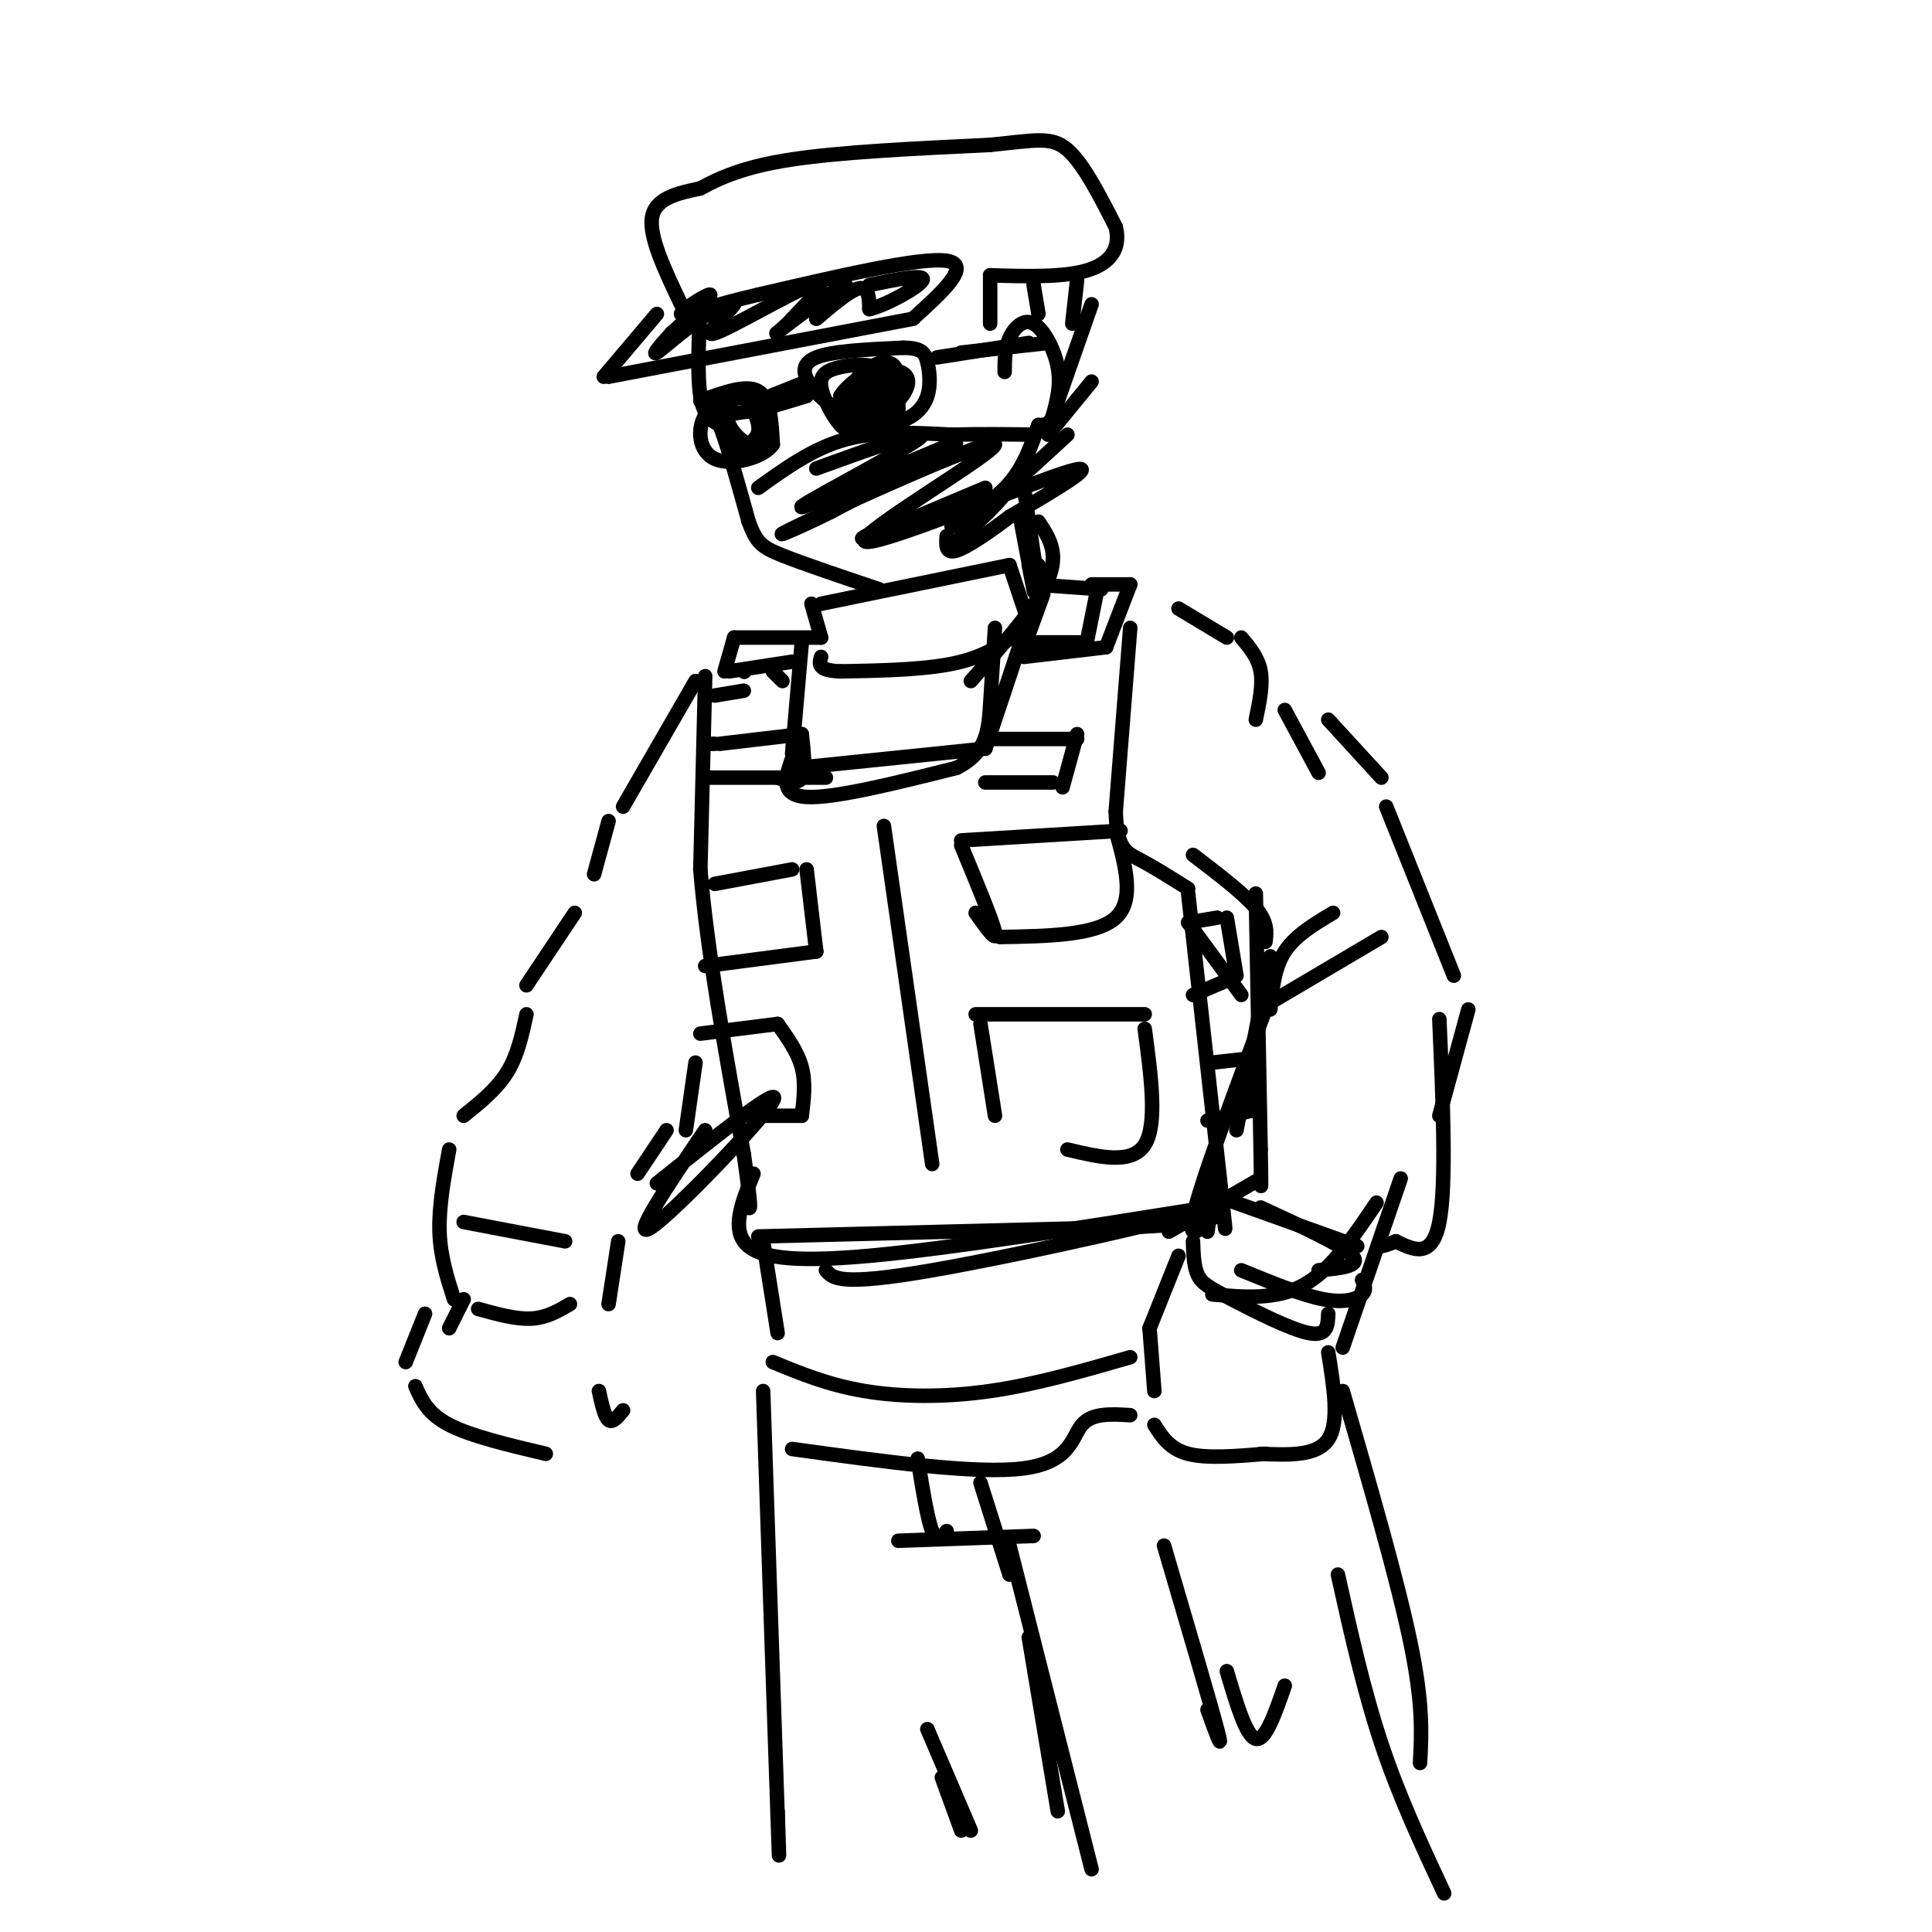 <svg viewBox='0 0 400 400' version='1.1' xmlns='http://www.w3.org/2000/svg' xmlns:xlink='http://www.w3.org/1999/xlink'><g fill='none' stroke='#000000' stroke-width='3' stroke-linecap='round' stroke-linejoin='round'><path d='M168,125c0.000,0.000 2.000,7.000 2,7'/><path d='M170,125c0.000,0.000 39.000,-8.000 39,-8'/><path d='M209,117c0.000,0.000 4.000,12.000 4,12'/><path d='M213,129c-3.750,3.167 -7.500,6.333 -14,8c-6.500,1.667 -15.750,1.833 -25,2'/><path d='M174,139c-4.833,-0.167 -4.417,-1.583 -4,-3'/><path d='M145,63c-0.333,7.417 -0.667,14.833 0,19c0.667,4.167 2.333,5.083 4,6'/><path d='M149,88c1.667,4.333 3.833,12.167 6,20'/><path d='M155,108c1.600,4.356 2.600,5.244 7,7c4.400,1.756 12.200,4.378 20,7'/><path d='M208,77c0.012,-2.411 0.024,-4.821 1,-7c0.976,-2.179 2.917,-4.125 5,-3c2.083,1.125 4.310,5.321 5,9c0.690,3.679 -0.155,6.839 -1,10'/><path d='M218,86c-0.667,2.000 -1.833,2.000 -3,2'/><path d='M215,88c-1.500,4.250 -3.000,8.500 -6,12c-3.000,3.500 -7.500,6.250 -12,9'/><path d='M136,65c0.000,0.000 -11.000,13.000 -11,13'/><path d='M126,78c0.000,0.000 63.000,-12.000 63,-12'/><path d='M189,66c6.167,-5.583 12.333,-11.167 7,-12c-5.333,-0.833 -22.167,3.083 -39,7'/><path d='M157,61c-10.107,2.321 -15.875,4.625 -16,4c-0.125,-0.625 5.393,-4.179 6,-4c0.607,0.179 -3.696,4.089 -8,8'/><path d='M139,69c-2.308,2.480 -4.079,4.682 -3,4c1.079,-0.682 5.007,-4.246 9,-7c3.993,-2.754 8.050,-4.697 7,-3c-1.050,1.697 -7.206,7.034 -4,6c3.206,-1.034 15.773,-8.438 20,-10c4.227,-1.562 0.113,2.719 -4,7'/><path d='M164,66c-1.990,2.225 -4.964,4.287 -2,2c2.964,-2.287 11.867,-8.922 13,-9c1.133,-0.078 -5.503,6.402 -6,7c-0.497,0.598 5.144,-4.686 8,-6c2.856,-1.314 2.928,1.343 3,4'/><path d='M180,64c3.400,-0.756 10.400,-4.644 11,-6c0.600,-1.356 -5.200,-0.178 -11,1'/><path d='M141,63c-3.333,-7.000 -6.667,-14.000 -6,-18c0.667,-4.000 5.333,-5.000 10,-6'/><path d='M145,39c3.956,-2.133 8.844,-4.467 19,-6c10.156,-1.533 25.578,-2.267 41,-3'/><path d='M205,30c9.489,-0.956 12.711,-1.844 16,1c3.289,2.844 6.644,9.422 10,16'/><path d='M231,47c1.111,4.444 -1.111,7.556 -6,9c-4.889,1.444 -12.444,1.222 -20,1'/><path d='M205,57c0.000,0.000 0.000,10.000 0,10'/><path d='M214,59c0.000,0.000 1.000,6.000 1,6'/><path d='M223,58c0.000,0.000 -1.000,9.000 -1,9'/><path d='M226,63c0.000,0.000 -7.000,20.000 -7,20'/><path d='M226,79c0.000,0.000 -9.000,11.000 -9,11'/><path d='M221,90c0.000,0.000 -12.000,11.000 -12,11'/><path d='M145,83c4.750,-1.750 9.500,-3.500 12,-2c2.500,1.500 2.750,6.250 3,11'/><path d='M160,92c-2.024,2.869 -8.583,4.542 -12,3c-3.417,-1.542 -3.690,-6.298 -2,-9c1.690,-2.702 5.345,-3.351 9,-4'/><path d='M155,82c2.510,1.769 4.285,8.192 3,10c-1.285,1.808 -5.632,-1.000 -7,-4c-1.368,-3.000 0.241,-6.193 2,-6c1.759,0.193 3.667,3.774 4,6c0.333,2.226 -0.910,3.099 -2,4c-1.090,0.901 -2.026,1.829 -3,1c-0.974,-0.829 -1.987,-3.414 -3,-6'/><path d='M149,87c0.833,-1.333 4.417,-1.667 8,-2'/><path d='M157,83c0.000,0.000 10.000,-4.000 10,-4'/><path d='M157,85c0.000,0.000 10.000,-3.000 10,-3'/><path d='M176,83c-0.244,1.244 -0.488,2.488 -2,2c-1.512,-0.488 -4.292,-2.708 -6,-5c-1.708,-2.292 -2.345,-4.655 1,-6c3.345,-1.345 10.673,-1.673 18,-2'/><path d='M187,72c3.866,0.022 4.531,1.078 5,3c0.469,1.922 0.742,4.710 0,7c-0.742,2.290 -2.498,4.083 -5,5c-2.502,0.917 -5.751,0.959 -9,1'/><path d='M178,88c-2.026,0.580 -2.590,1.529 -4,0c-1.410,-1.529 -3.666,-5.535 -4,-8c-0.334,-2.465 1.253,-3.389 4,-4c2.747,-0.611 6.653,-0.910 9,1c2.347,1.910 3.134,6.027 3,8c-0.134,1.973 -1.190,1.800 -3,2c-1.810,0.200 -4.374,0.771 -6,0c-1.626,-0.771 -2.313,-2.886 -3,-5'/><path d='M174,82c1.384,-2.420 6.345,-5.970 9,-6c2.655,-0.030 3.003,3.461 2,6c-1.003,2.539 -3.357,4.126 -5,4c-1.643,-0.126 -2.574,-1.965 -2,-4c0.574,-2.035 2.654,-4.266 5,-5c2.346,-0.734 4.959,0.030 5,2c0.041,1.970 -2.489,5.146 -5,6c-2.511,0.854 -5.003,-0.613 -6,-2c-0.997,-1.387 -0.498,-2.693 0,-4'/><path d='M177,79c1.118,-1.668 3.913,-3.836 6,-4c2.087,-0.164 3.467,1.678 2,4c-1.467,2.322 -5.779,5.125 -6,4c-0.221,-1.125 3.651,-6.179 5,-7c1.349,-0.821 0.174,2.589 -1,6'/><path d='M157,101c5.667,-4.083 11.333,-8.167 18,-10c6.667,-1.833 14.333,-1.417 22,-1'/><path d='M197,90c6.500,-0.167 11.750,-0.083 17,0'/><path d='M169,97c12.661,-4.589 25.321,-9.179 21,-6c-4.321,3.179 -25.625,14.125 -24,14c1.625,-0.125 26.179,-11.321 31,-13c4.821,-1.679 -10.089,6.161 -25,14'/><path d='M172,106c-7.990,3.982 -15.464,6.937 -5,2c10.464,-4.937 38.867,-17.767 39,-16c0.133,1.767 -28.003,18.129 -27,20c1.003,1.871 31.144,-10.751 41,-14c9.856,-3.249 -0.572,2.876 -11,9'/><path d='M209,107c-4.067,3.089 -8.733,6.311 -11,7c-2.267,0.689 -2.133,-1.156 -2,-3'/><path d='M183,109c-3.250,1.667 -6.500,3.333 -3,2c3.500,-1.333 13.750,-5.667 24,-10'/><path d='M215,88c-1.583,4.500 -3.167,9.000 -6,13c-2.833,4.000 -6.917,7.500 -11,11'/><path d='M194,74c0.000,0.000 19.000,-3.000 19,-3'/><path d='M199,73c0.000,0.000 18.000,-2.000 18,-2'/><path d='M211,106c1.333,7.083 2.667,14.167 3,16c0.333,1.833 -0.333,-1.583 -1,-5'/><path d='M212,101c1.250,8.667 2.500,17.333 3,20c0.500,2.667 0.250,-0.667 0,-4'/><path d='M215,108c2.167,3.250 4.333,6.500 2,12c-2.333,5.500 -9.167,13.250 -16,21'/><path d='M216,123c0.000,0.000 -4.000,11.000 -4,11'/><path d='M214,121c0.000,0.000 14.000,1.000 14,1'/><path d='M227,123c0.000,0.000 -2.000,10.000 -2,10'/><path d='M225,133c0.000,0.000 -14.000,0.000 -14,0'/><path d='M226,121c0.000,0.000 8.000,0.000 8,0'/><path d='M234,121c0.000,0.000 -5.000,13.000 -5,13'/><path d='M229,134c0.000,0.000 -17.000,2.000 -17,2'/><path d='M211,134c0.000,0.000 -7.000,21.000 -7,21'/><path d='M204,155c0.000,0.000 -39.000,4.000 -39,4'/><path d='M164,156c0.000,0.000 2.000,-23.000 2,-23'/><path d='M170,132c0.000,0.000 -18.000,0.000 -18,0'/><path d='M152,132c0.000,0.000 -2.000,7.000 -2,7'/><path d='M151,139c0.000,0.000 13.000,-2.000 13,-2'/><path d='M154,139c0.000,0.000 0.100,0.100 0.1,0.1'/><path d='M160,139c0.000,0.000 2.000,2.000 2,2'/><path d='M148,144c0.000,0.000 6.000,-1.000 6,-1'/><path d='M146,140c0.000,0.000 -1.000,40.000 -1,40'/><path d='M145,180c1.333,16.500 5.167,37.750 9,59'/><path d='M154,239c1.667,11.667 1.333,11.333 1,11'/><path d='M157,256c0.000,0.000 79.000,-2.000 79,-2'/><path d='M236,254c15.833,-0.833 15.917,-1.917 16,-3'/><path d='M234,130c0.000,0.000 -3.000,38.000 -3,38'/><path d='M231,168c0.200,7.867 2.200,8.533 5,10c2.800,1.467 6.400,3.733 10,6'/><path d='M246,185c0.000,0.000 7.000,63.000 7,63'/><path d='M253,248c1.167,10.667 0.583,5.833 0,1'/><path d='M246,191c0.000,0.000 6.000,-1.000 6,-1'/><path d='M254,190c0.000,0.000 2.000,12.000 2,12'/><path d='M254,203c0.000,0.000 -7.000,3.000 -7,3'/><path d='M251,220c0.000,0.000 9.000,-1.000 9,-1'/><path d='M260,219c0.000,0.000 -1.000,11.000 -1,11'/><path d='M259,230c0.000,0.000 -9.000,2.000 -9,2'/><path d='M260,185c0.000,0.000 1.000,53.000 1,53'/><path d='M261,238c0.167,9.833 0.083,7.917 0,6'/><path d='M261,244c0.000,0.000 -19.000,11.000 -19,11'/><path d='M148,154c0.000,0.000 -1.000,0.000 -1,0'/><path d='M149,154c0.000,0.000 17.000,-2.000 17,-2'/><path d='M166,152c0.417,3.750 0.833,7.500 0,9c-0.833,1.500 -2.917,0.750 -5,0'/><path d='M146,161c0.000,0.000 25.000,0.000 25,0'/><path d='M204,153c0.000,0.000 19.000,0.000 19,0'/><path d='M223,152c0.000,0.000 -3.000,11.000 -3,11'/><path d='M218,162c0.000,0.000 -14.000,0.000 -14,0'/><path d='M183,171c0.000,0.000 10.000,70.000 10,70'/><path d='M148,183c0.000,0.000 16.000,-3.000 16,-3'/><path d='M167,180c0.000,0.000 2.000,17.000 2,17'/><path d='M169,197c0.000,0.000 -23.000,3.000 -23,3'/><path d='M145,214c0.000,0.000 16.000,-2.000 16,-2'/><path d='M161,212c2.083,2.917 4.167,5.833 5,9c0.833,3.167 0.417,6.583 0,10'/><path d='M166,231c0.000,0.000 -10.000,0.000 -10,0'/><path d='M199,175c3.250,7.833 6.500,15.667 7,18c0.500,2.333 -1.750,-0.833 -4,-4'/><path d='M199,174c0.000,0.000 33.000,-2.000 33,-2'/><path d='M231,172c2.000,7.167 4.000,14.333 0,18c-4.000,3.667 -14.000,3.833 -24,4'/><path d='M203,212c0.000,0.000 3.000,19.000 3,19'/><path d='M202,210c0.000,0.000 35.000,0.000 35,0'/><path d='M237,213c1.333,9.917 2.667,19.833 0,24c-2.667,4.167 -9.333,2.583 -16,1'/><path d='M244,126c0.000,0.000 10.000,6.000 10,6'/><path d='M257,132c1.750,2.083 3.500,4.167 4,7c0.500,2.833 -0.250,6.417 -1,10'/><path d='M266,147c0.000,0.000 7.000,13.000 7,13'/><path d='M247,177c5.250,4.000 10.500,8.000 13,11c2.500,3.000 2.250,5.000 2,7'/><path d='M246,191c0.000,0.000 11.000,15.000 11,15'/><path d='M275,149c0.000,0.000 11.000,12.000 11,12'/><path d='M287,167c0.000,0.000 14.000,35.000 14,35'/><path d='M304,209c0.000,0.000 -6.000,22.000 -6,22'/><path d='M290,244c0.000,0.000 -12.000,35.000 -12,35'/><path d='M263,198c0.000,0.000 -7.000,36.000 -7,36'/><path d='M252,240c0.000,0.000 -2.000,15.000 -2,15'/><path d='M247,257c0.083,2.625 0.167,5.250 1,7c0.833,1.750 2.417,2.625 7,5c4.583,2.375 12.167,6.250 16,7c3.833,0.750 3.917,-1.625 4,-4'/><path d='M253,248c0.000,0.000 28.000,10.000 28,10'/><path d='M261,250c8.500,3.917 17.000,7.833 19,10c2.000,2.167 -2.500,2.583 -7,3'/><path d='M257,263c6.289,2.578 12.578,5.156 17,6c4.422,0.844 6.978,-0.044 8,-1c1.022,-0.956 0.511,-1.978 0,-3'/><path d='M285,249c-4.667,6.917 -9.333,13.833 -15,17c-5.667,3.167 -12.333,2.583 -19,2'/><path d='M244,260c0.000,0.000 -6.000,15.000 -6,15'/><path d='M238,275c0.000,0.000 1.000,13.000 1,13'/><path d='M239,295c1.583,2.500 3.167,5.000 7,6c3.833,1.000 9.917,0.500 16,0'/><path d='M275,280c1.167,7.250 2.333,14.500 0,18c-2.333,3.500 -8.167,3.250 -14,3'/><path d='M264,207c0.000,0.000 22.000,-13.000 22,-13'/><path d='M263,209c0.417,-4.333 0.833,-8.667 3,-12c2.167,-3.333 6.083,-5.667 10,-8'/><path d='M262,209c-6.833,18.250 -13.667,36.500 -15,43c-1.333,6.500 2.833,1.250 7,-4'/><path d='M298,211c0.750,17.167 1.500,34.333 0,42c-1.500,7.667 -5.250,5.833 -9,4'/><path d='M289,257c-2.000,0.833 -2.500,0.917 -3,1'/><path d='M144,141c0.000,0.000 -15.000,26.000 -15,26'/><path d='M126,170c0.000,0.000 -3.000,11.000 -3,11'/><path d='M119,189c0.000,0.000 -10.000,15.000 -10,15'/><path d='M109,210c-0.917,4.250 -1.833,8.500 -4,12c-2.167,3.500 -5.583,6.250 -9,9'/><path d='M93,238c-1.083,5.917 -2.167,11.833 -2,17c0.167,5.167 1.583,9.583 3,14'/><path d='M96,253c0.000,0.000 21.000,4.000 21,4'/><path d='M128,257c0.000,0.000 -2.000,13.000 -2,13'/><path d='M118,270c-2.417,1.417 -4.833,2.833 -8,3c-3.167,0.167 -7.083,-0.917 -11,-2'/><path d='M96,269c0.000,0.000 -3.000,6.000 -3,6'/><path d='M88,272c0.000,0.000 -4.000,10.000 -4,10'/><path d='M86,287c1.250,2.833 2.500,5.667 7,8c4.500,2.333 12.250,4.167 20,6'/><path d='M124,288c0.583,2.667 1.167,5.333 2,6c0.833,0.667 1.917,-0.667 3,-2'/><path d='M132,243c0.000,0.000 6.000,-9.000 6,-9'/><path d='M142,234c0.000,0.000 2.000,-14.000 2,-14'/><path d='M158,257c0.000,0.000 3.000,19.000 3,19'/><path d='M160,282c5.778,2.378 11.556,4.756 19,6c7.444,1.244 16.556,1.356 26,0c9.444,-1.356 19.222,-4.178 29,-7'/><path d='M158,288c0.000,0.000 3.000,88.000 3,88'/><path d='M161,376c0.500,14.500 0.250,6.750 0,-1'/><path d='M278,288c5.667,19.583 11.333,39.167 14,52c2.667,12.833 2.333,18.917 2,25'/><path d='M164,300c19.156,2.644 38.311,5.289 48,4c9.689,-1.289 9.911,-6.511 12,-9c2.089,-2.489 6.044,-2.244 10,-2'/><path d='M186,319c0.000,0.000 28.000,-1.000 28,-1'/><path d='M190,302c1.000,6.250 2.000,12.500 3,15c1.000,2.500 2.000,1.250 3,0'/><path d='M203,307c0.000,0.000 6.000,19.000 6,19'/><path d='M209,320c0.000,0.000 17.000,67.000 17,67'/><path d='M213,339c0.000,0.000 6.000,36.000 6,36'/><path d='M241,320c4.750,16.167 9.500,32.333 11,38c1.500,5.667 -0.250,0.833 -2,-4'/><path d='M254,346c2.000,6.750 4.000,13.500 6,14c2.000,0.500 4.000,-5.250 6,-11'/><path d='M277,326c2.667,12.000 5.333,24.000 9,35c3.667,11.000 8.333,21.000 13,31'/><path d='M192,358c0.000,0.000 9.000,21.000 9,21'/><path d='M195,368c0.000,0.000 4.000,11.000 4,11'/><path d='M146,234c-7.956,11.711 -15.911,23.422 -11,20c4.911,-3.422 22.689,-21.978 25,-26c2.311,-4.022 -10.844,6.489 -24,17'/><path d='M156,243c-2.178,5.356 -4.356,10.711 -2,14c2.356,3.289 9.244,4.511 26,3c16.756,-1.511 43.378,-5.756 70,-10'/><path d='M250,250c-0.800,1.333 -37.800,9.667 -57,13c-19.200,3.333 -20.600,1.667 -22,0'/><path d='M164,157c-1.333,3.833 -2.667,7.667 3,8c5.667,0.333 18.333,-2.833 31,-6'/><path d='M198,159c6.333,-3.111 6.667,-7.889 7,-13c0.333,-5.111 0.667,-10.556 1,-16'/></g>
</svg>